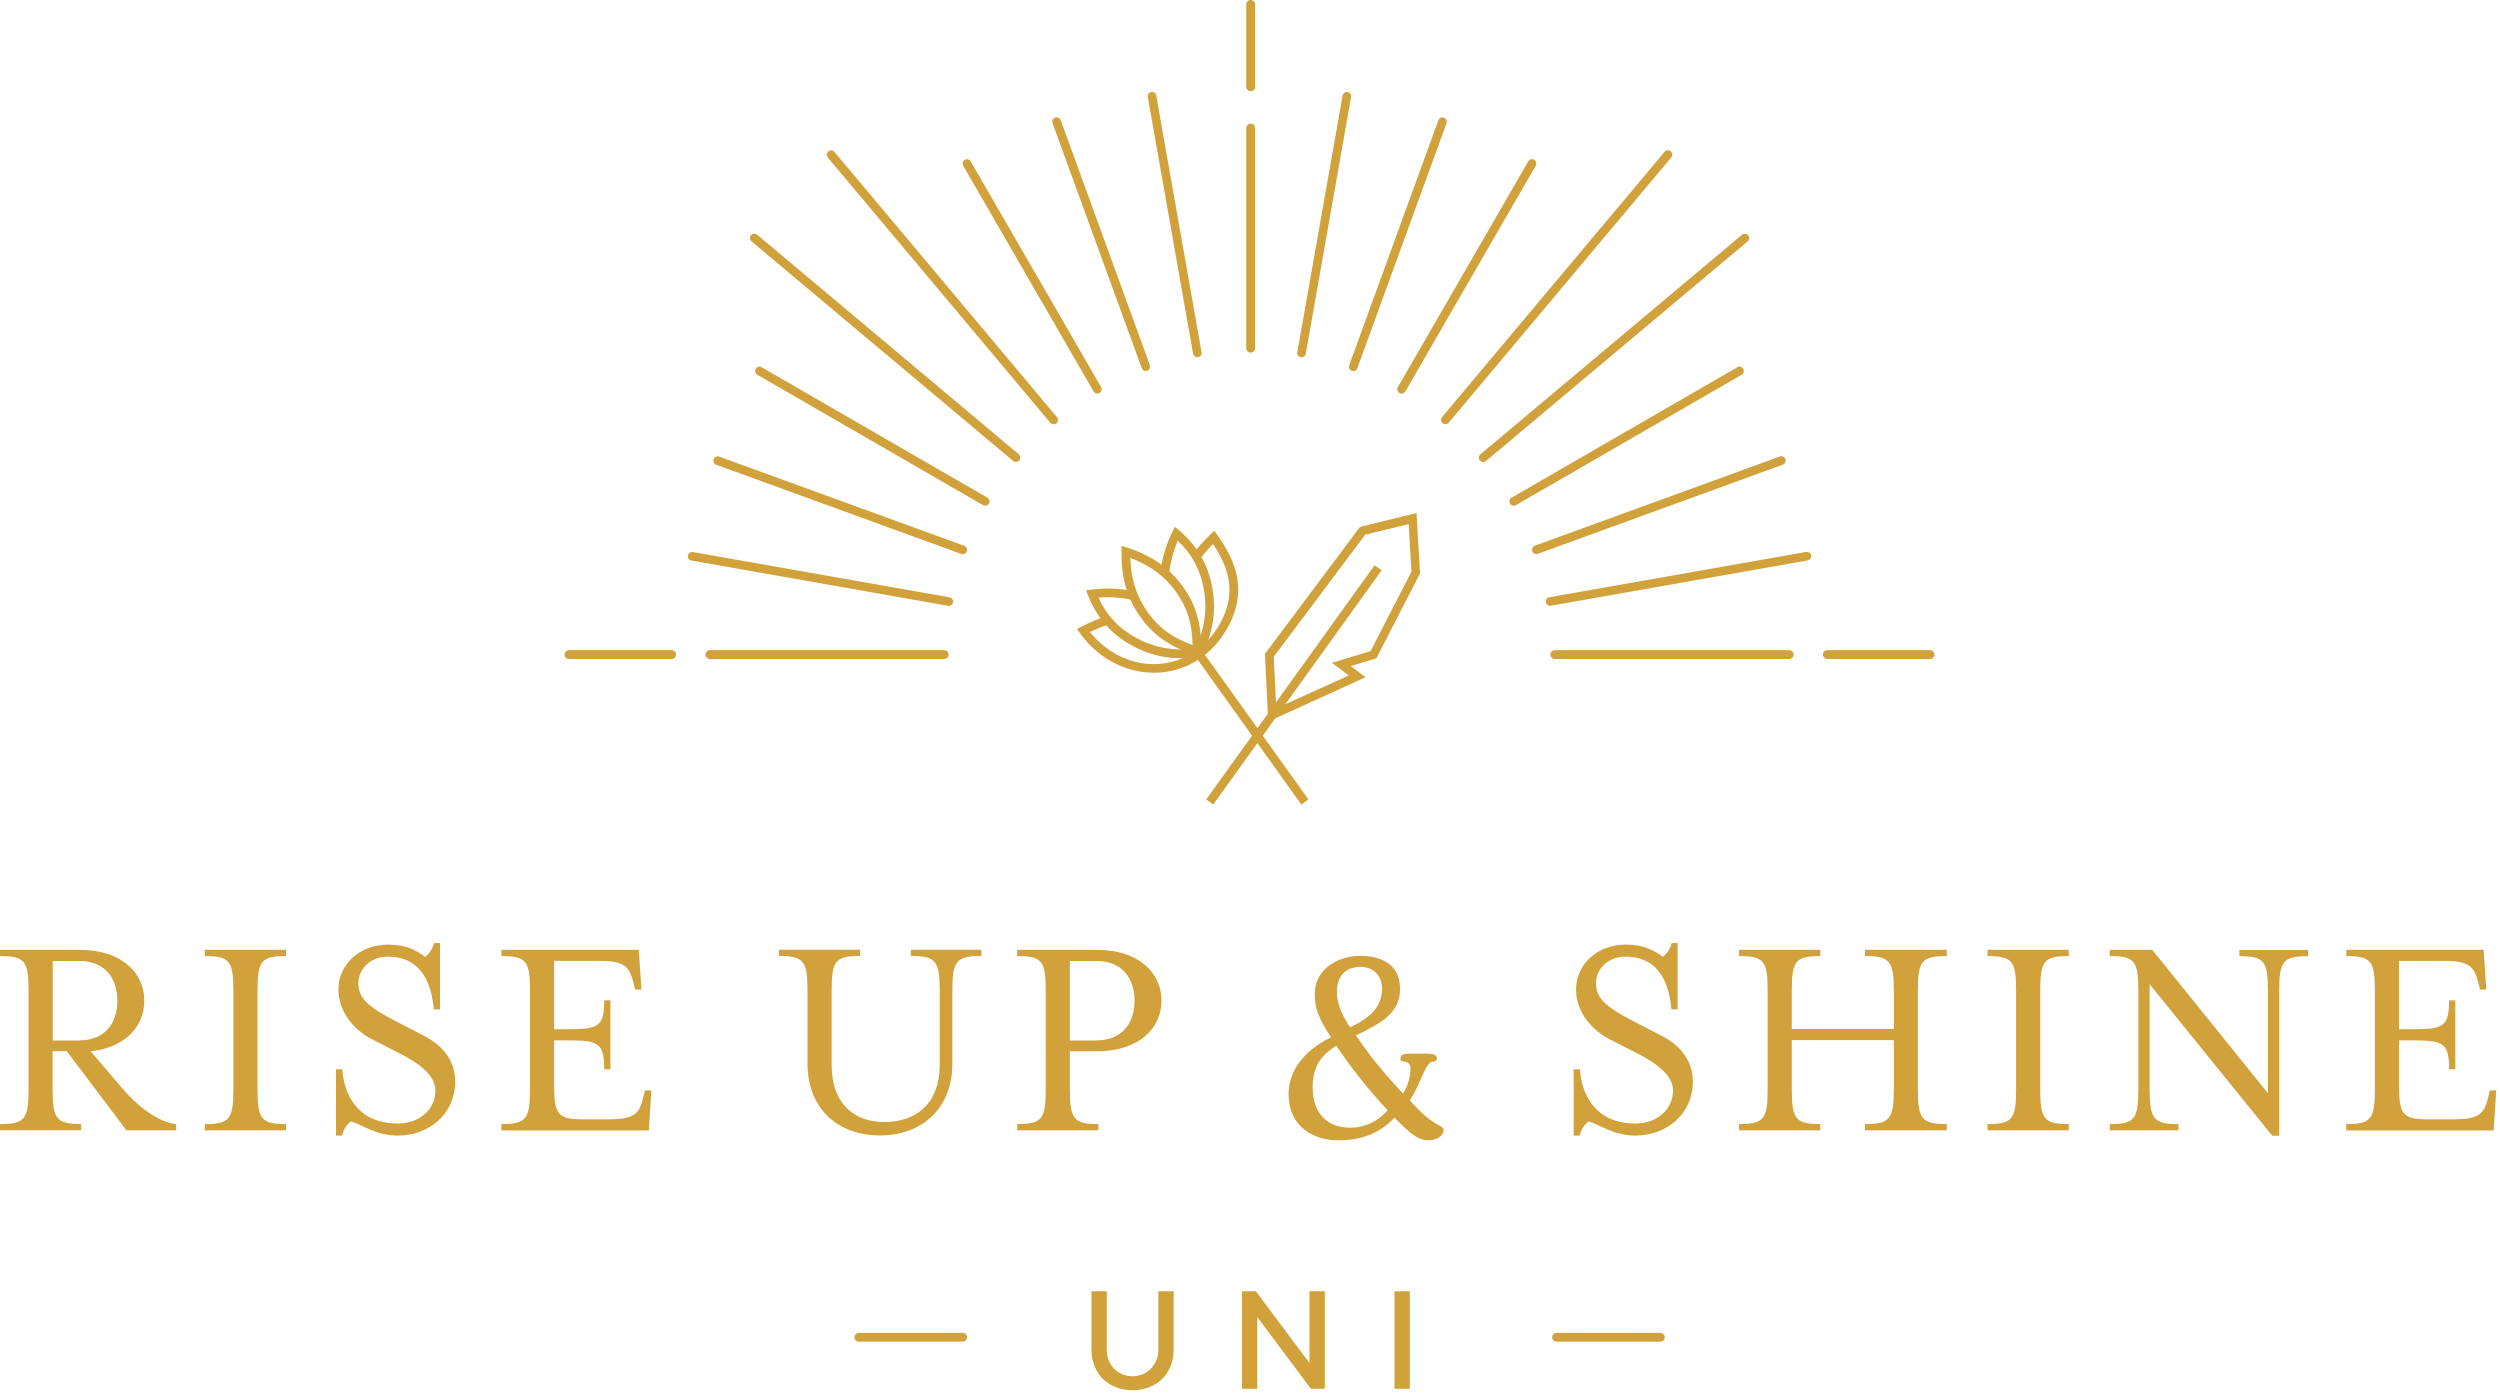 <svg xmlns="http://www.w3.org/2000/svg" width="335" height="187" viewBox="0 0 335 187" fill="none"><path d="M146.256 173.031H148.31V180.872C148.31 182.925 149.803 184.419 151.764 184.419C153.724 184.419 155.217 182.832 155.217 180.872V173.031H157.271V180.872C157.271 184.046 155.031 186.286 151.764 186.286C148.497 186.286 146.256 184.046 146.256 180.872V173.031Z" fill="#D1A23C"></path><path d="M166.419 173.031H168.286L175.473 182.645V173.031H177.527V186.099H175.66L168.473 176.485V186.099H166.419V173.031Z" fill="#D1A23C"></path><path d="M186.862 173.031H188.915V186.099H186.862V173.031Z" fill="#D1A23C"></path><path d="M154.58 90.14C153.662 90.14 152.744 90.031 151.842 89.798C148.995 89.067 146.521 87.356 144.701 84.835L144.312 84.291L144.903 83.98C146.039 83.388 147.081 82.937 148.092 82.626L148.434 83.731C147.688 83.964 146.894 84.291 146.054 84.695C147.672 86.702 149.757 88.071 152.122 88.678C154.782 89.362 157.629 88.911 159.916 87.433C160.134 87.262 160.663 86.904 160.663 86.904C162.919 85.115 164.521 82.268 164.723 79.67C164.925 77.025 163.805 74.785 162.545 72.903C161.829 73.618 161.238 74.303 160.756 75.003L159.807 74.318C160.46 73.416 161.254 72.514 162.234 71.58L162.716 71.114L163.105 71.674C164.63 73.836 166.154 76.481 165.89 79.763C165.657 82.673 163.883 85.846 161.363 87.838C161.332 87.853 160.818 88.211 160.585 88.398C158.78 89.565 156.696 90.156 154.58 90.156V90.14Z" fill="#D1A23C"></path><path d="M160.958 88.04L160.211 87.791C156.804 86.687 154.611 85.177 152.853 82.735C151.048 80.215 150.224 77.414 150.286 73.929V73.136L151.048 73.385C154.362 74.458 156.742 76.123 158.547 78.659C160.289 81.101 161.02 83.668 160.958 87.247V88.04ZM151.468 74.769C151.546 77.617 152.293 79.95 153.817 82.066C155.295 84.135 157.069 85.442 159.807 86.438C159.745 83.513 159.091 81.428 157.613 79.343C156.104 77.228 154.128 75.765 151.468 74.769Z" fill="#D1A23C"></path><path d="M158.407 88.211C155.918 88.211 153.677 87.636 151.577 86.453C148.855 84.928 146.972 82.751 145.805 79.795L145.525 79.094L146.272 79.001C148.248 78.752 150.177 78.83 151.982 79.266L151.717 80.401C150.286 80.059 148.761 79.95 147.19 80.075C148.279 82.439 149.866 84.151 152.153 85.426C154.549 86.764 157.178 87.262 160.18 86.936C161.441 84.244 161.798 81.615 161.301 78.892C160.834 76.31 159.714 74.256 157.831 72.467C157.209 73.898 156.82 75.361 156.68 76.823L155.513 76.714C155.684 74.878 156.229 73.043 157.1 71.254L157.427 70.585L158.002 71.067C160.414 73.136 161.876 75.625 162.436 78.69C163.012 81.77 162.561 84.742 161.083 87.745L160.943 88.025L160.632 88.071C159.869 88.165 159.122 88.211 158.407 88.211Z" fill="#D1A23C"></path><path d="M184.19 75.75L161.628 107.125L162.575 107.807L185.137 76.431L184.19 75.75Z" fill="#D1A23C"></path><path d="M169.935 96.69L169.499 87.62L182.241 70.6L189.817 68.749L190.284 76.839L184.435 88.211L180.996 89.254L182.988 90.747L169.935 96.69ZM170.682 87.993L171.024 94.916L180.732 90.514L178.476 88.818L183.657 87.247L189.133 76.605L188.76 70.227L182.941 71.642L170.697 87.993H170.682Z" fill="#D1A23C"></path><path d="M174.384 107.814L160.087 87.838L161.036 87.153L175.333 107.129L174.384 107.814Z" fill="#D1A23C"></path><path d="M0 150.628C3.345 150.628 3.827 149.943 3.827 145.914V132.799C3.827 128.77 3.345 128.116 0 128.116V127.276H10.657C16.273 127.276 19.338 130.341 19.338 134.09C19.338 137.606 16.709 140.391 12.15 140.873L16.102 145.51C18.482 148.341 21.189 150.348 23.601 150.628V151.468H16.942L8.946 140.858H7.048V145.899C7.048 149.928 7.53 150.612 10.875 150.612V151.453H0V150.612V150.628ZM10.61 139.411C14.126 139.411 15.729 137.031 15.729 134.09C15.729 131.15 14.111 128.77 10.61 128.77H7.063V139.427H10.61V139.411Z" fill="#D1A23C"></path><path d="M27.444 150.628C30.788 150.628 31.271 149.943 31.271 145.914V132.799C31.271 128.77 30.788 128.116 27.444 128.116V127.276H38.334V128.116C34.989 128.116 34.507 128.754 34.507 132.799V145.914C34.507 149.943 34.989 150.628 38.334 150.628V151.468H27.444V150.628Z" fill="#D1A23C"></path><path d="M45.039 143.285H45.879C45.879 143.285 45.926 150.55 53.3 150.55C56.163 150.55 58.341 148.699 58.341 146.116C58.341 144.265 56.489 142.678 53.705 141.231L49.831 139.256C47.497 138.042 45.35 135.662 45.35 132.597C45.35 129.252 48.135 126.576 52.056 126.576C54.436 126.576 55.774 127.338 56.987 128.225C57.469 127.821 57.952 127.214 58.154 126.374H58.963V135.257H58.123C57.843 132.021 56.629 128.194 51.947 128.194C49.691 128.194 48.026 129.765 48.026 131.788C48.026 133.81 49.442 134.977 52.942 136.797L56.769 138.773C59.881 140.345 61.001 142.694 61.001 144.903C61.001 149.306 57.454 152.168 53.3 152.168C50.235 152.168 48.291 150.55 46.999 150.27C46.517 150.675 46.035 151.281 45.833 152.168H45.023V143.285H45.039Z" fill="#D1A23C"></path><path d="M67.193 150.628C70.538 150.628 71.02 149.943 71.02 145.914V132.799C71.02 128.77 70.538 128.116 67.193 128.116V127.276H85.597L85.955 132.597H85.115L84.913 131.788C84.353 129.688 83.948 128.754 80.23 128.754H74.256V137.918H76.279C80.308 137.918 80.961 137.435 80.961 134.044H81.802V143.285H80.961C80.961 139.893 80.308 139.411 76.279 139.411H74.256V145.307C74.256 149.337 74.738 149.99 78.083 149.99H81.553C85.271 149.99 85.706 149.057 86.235 146.925L86.438 146.116H87.278L86.951 151.484H67.177V150.644L67.193 150.628Z" fill="#D1A23C"></path><path d="M108.203 142.476V132.784C108.203 128.754 107.72 128.101 104.375 128.101V127.261H115.266V128.101C111.921 128.101 111.439 128.739 111.439 132.784V142.678C111.439 147.921 114.472 150.348 118.502 150.348C122.733 150.348 125.923 147.921 125.923 142.678V132.784C125.923 128.754 125.394 128.101 122.049 128.101V127.261H131.492V128.101C128.147 128.101 127.618 128.739 127.618 132.784V142.476C127.618 148.808 123.262 152.153 117.895 152.153C112.528 152.153 108.203 148.808 108.203 142.476Z" fill="#D1A23C"></path><path d="M136.3 150.628C139.644 150.628 140.127 149.943 140.127 145.914V132.799C140.127 128.77 139.644 128.116 136.3 128.116V127.276H146.956C152.573 127.276 155.638 130.341 155.638 134.09C155.638 137.84 152.573 140.873 146.956 140.873H143.363V145.914C143.363 149.943 143.845 150.628 147.19 150.628V151.468H136.3V150.628ZM146.91 139.411C150.426 139.411 152.028 137.031 152.028 134.09C152.028 131.15 150.41 128.77 146.91 128.77H143.363V139.427H146.91V139.411Z" fill="#D1A23C"></path><path d="M191.451 152.806C190.253 152.806 189.351 152.277 187.266 150.177L186.861 149.772C184.932 151.795 182.599 152.806 179.254 152.806C176.329 152.806 172.673 151.204 172.673 146.614C172.673 142.289 176.438 139.924 178.367 138.991C176.842 136.735 176.173 135.226 176.173 133.235C176.173 129.703 179.472 128.085 182.194 128.085C184.917 128.085 187.608 129.081 187.608 132.504C187.608 135.662 185.212 137.093 181.696 138.727C183.797 141.885 185.788 144.141 188.013 146.536C188.651 145.541 189.008 144.141 189.008 143.316C189.008 142.491 188.573 142.258 188.184 142.258C187.748 142.258 187.655 142.118 187.655 141.885C187.655 141.247 188.246 141.185 188.993 141.185H191.155C192.027 141.185 192.555 141.309 192.555 141.885C192.555 142.118 192.384 142.258 191.964 142.258C191.591 142.258 191.062 143.052 190.766 143.752C190.129 145.245 189.428 146.708 188.931 147.47C190.533 149.166 190.86 149.461 191.529 149.959C192.929 150.986 193.458 150.986 193.458 151.39C193.458 152.215 192.493 152.791 191.498 152.791L191.451 152.806ZM179.052 140.142C177.449 141.138 175.893 142.538 175.893 145.696C175.893 149.352 178.025 151.11 180.887 151.11C183.75 151.11 185.383 149.415 185.944 148.777C183.579 146.256 181.292 143.425 179.052 140.127V140.142ZM182.272 129.563C180.467 129.563 179.145 130.668 179.145 132.892C179.145 134.23 179.549 135.584 180.903 137.653C183.625 136.393 185.197 134.899 185.197 132.426C185.197 131.43 184.606 129.563 182.272 129.563Z" fill="#D1A23C"></path><path d="M210.882 143.285H211.722C211.722 143.285 211.769 150.55 219.143 150.55C222.006 150.55 224.184 148.699 224.184 146.116C224.184 144.265 222.333 142.678 219.548 141.231L215.674 139.256C213.34 138.042 211.193 135.662 211.193 132.597C211.193 129.252 213.978 126.576 217.899 126.576C220.279 126.576 221.617 127.338 222.831 128.225C223.313 127.821 223.795 127.214 223.997 126.374H224.806V135.257H223.966C223.686 132.021 222.473 128.194 217.79 128.194C215.534 128.194 213.869 129.765 213.869 131.788C213.869 133.81 215.285 134.977 218.786 136.797L222.613 138.773C225.724 140.345 226.844 142.694 226.844 144.903C226.844 149.306 223.297 152.168 219.143 152.168C216.079 152.168 214.134 150.55 212.843 150.27C212.36 150.675 211.878 151.281 211.676 152.168H210.867V143.285H210.882Z" fill="#D1A23C"></path><path d="M233.036 150.628C236.381 150.628 236.863 149.943 236.863 145.914V132.799C236.863 128.77 236.381 128.116 233.036 128.116V127.276H243.926V128.116C240.582 128.116 240.099 128.754 240.099 132.799V137.886H253.774V132.799C253.774 128.77 253.245 128.116 249.901 128.116V127.276H260.869V128.116C257.477 128.116 256.995 128.754 256.995 132.799V145.914C256.995 149.943 257.477 150.628 260.869 150.628V151.468H249.901V150.628C253.245 150.628 253.774 149.943 253.774 145.914V139.38H240.099V145.914C240.099 149.943 240.582 150.628 243.926 150.628V151.468H233.036V150.628Z" fill="#D1A23C"></path><path d="M266.329 150.628C269.674 150.628 270.157 149.943 270.157 145.914V132.799C270.157 128.77 269.674 128.116 266.329 128.116V127.276H277.22V128.116C273.875 128.116 273.393 128.754 273.393 132.799V145.914C273.393 149.943 273.875 150.628 277.22 150.628V151.468H266.329V150.628Z" fill="#D1A23C"></path><path d="M288.048 131.866V145.914C288.048 149.944 288.577 150.628 291.921 150.628V151.468H282.711V150.628C286.056 150.628 286.539 149.944 286.539 145.914V132.799C286.539 128.77 286.056 128.116 282.711 128.116V127.276H288.405L303.901 146.49V132.815C303.901 128.785 303.419 128.132 300.074 128.132V127.292H309.284V128.132C305.939 128.132 305.41 128.77 305.41 132.815V152.184H304.476L288.048 131.881V131.866Z" fill="#D1A23C"></path><path d="M314.402 150.628C317.747 150.628 318.229 149.943 318.229 145.914V132.799C318.229 128.77 317.747 128.116 314.402 128.116V127.276H332.807L333.165 132.597H332.324L332.122 131.788C331.562 129.688 331.158 128.754 327.439 128.754H321.465V137.918H323.488C327.517 137.918 328.171 137.435 328.171 134.044H329.011V143.285H328.171C328.171 139.893 327.517 139.411 323.488 139.411H321.465V145.307C321.465 149.337 321.948 149.99 325.292 149.99H328.762C332.48 149.99 332.916 149.057 333.445 146.925L333.647 146.116H334.487L334.16 151.484H314.387V150.644L314.402 150.628Z" fill="#D1A23C"></path><path d="M167.586 47.248C167.259 47.248 166.995 46.984 166.995 46.657V17.16C166.995 16.833 167.259 16.569 167.586 16.569C167.912 16.569 168.177 16.833 168.177 17.16V46.657C168.177 46.984 167.912 47.248 167.586 47.248Z" fill="#D1A23C"></path><path d="M167.586 12.213C167.259 12.213 166.995 11.948 166.995 11.621V0.591C166.995 0.264 167.259 0 167.586 0C167.912 0 168.177 0.264 168.177 0.591V11.637C168.177 11.964 167.912 12.228 167.586 12.228V12.213Z" fill="#D1A23C"></path><path d="M126.529 88.305H95.119C94.792 88.305 94.528 88.04 94.528 87.713C94.528 87.387 94.792 87.122 95.119 87.122H126.529C126.856 87.122 127.121 87.387 127.121 87.713C127.121 88.04 126.856 88.305 126.529 88.305Z" fill="#D1A23C"></path><path d="M90 88.305H76.232C75.905 88.305 75.641 88.04 75.641 87.713C75.641 87.387 75.905 87.122 76.232 87.122H90C90.327 87.122 90.591 87.387 90.591 87.713C90.591 88.04 90.327 88.305 90 88.305Z" fill="#D1A23C"></path><path d="M129.003 179.783H115.095C114.768 179.783 114.503 179.518 114.503 179.192C114.503 178.865 114.768 178.6 115.095 178.6H129.003C129.33 178.6 129.594 178.865 129.594 179.192C129.594 179.518 129.33 179.783 129.003 179.783Z" fill="#D1A23C"></path><path d="M222.488 179.783H208.58C208.253 179.783 207.989 179.518 207.989 179.192C207.989 178.865 208.253 178.6 208.58 178.6H222.488C222.815 178.6 223.079 178.865 223.079 179.192C223.079 179.518 222.815 179.783 222.488 179.783Z" fill="#D1A23C"></path><path d="M127.152 81.179C127.152 81.179 127.089 81.179 127.043 81.179L92.645 75.112C92.334 75.049 92.116 74.754 92.178 74.443C92.241 74.132 92.536 73.914 92.847 73.976L127.245 80.043C127.556 80.106 127.774 80.401 127.712 80.713C127.665 80.993 127.416 81.195 127.136 81.195L127.152 81.179Z" fill="#D1A23C"></path><path d="M129.003 74.256C129.003 74.256 128.863 74.256 128.801 74.225L95.975 62.277C95.679 62.168 95.523 61.826 95.632 61.53C95.741 61.234 96.068 61.063 96.379 61.188L129.205 73.136C129.501 73.245 129.657 73.587 129.548 73.883C129.454 74.116 129.236 74.272 129.003 74.272V74.256Z" fill="#D1A23C"></path><path d="M132.021 67.769C131.928 67.769 131.819 67.737 131.726 67.691L101.482 50.22C101.202 50.064 101.108 49.706 101.264 49.426C101.42 49.146 101.777 49.053 102.057 49.208L132.301 66.68C132.581 66.835 132.675 67.193 132.519 67.473C132.41 67.66 132.208 67.769 132.006 67.769H132.021Z" fill="#D1A23C"></path><path d="M136.128 61.903C135.988 61.903 135.864 61.857 135.755 61.763L100.704 32.344C100.455 32.142 100.424 31.768 100.626 31.52C100.828 31.271 101.202 31.239 101.451 31.442L136.502 60.861C136.751 61.063 136.782 61.437 136.58 61.686C136.471 61.826 136.3 61.888 136.128 61.888V61.903Z" fill="#D1A23C"></path><path d="M141.185 56.847C141.014 56.847 140.858 56.769 140.733 56.645L110.925 21.112C110.723 20.863 110.754 20.489 111.003 20.287C111.252 20.085 111.625 20.116 111.828 20.365L141.636 55.898C141.838 56.147 141.807 56.52 141.558 56.723C141.449 56.816 141.309 56.863 141.185 56.863V56.847Z" fill="#D1A23C"></path><path d="M147.05 52.74C146.848 52.74 146.645 52.631 146.536 52.444L129.065 22.201C128.91 21.921 129.003 21.563 129.283 21.407C129.563 21.252 129.921 21.345 130.077 21.625L147.548 51.869C147.703 52.149 147.61 52.507 147.33 52.662C147.236 52.709 147.143 52.74 147.034 52.74H147.05Z" fill="#D1A23C"></path><path d="M153.537 49.722C153.304 49.722 153.071 49.582 152.993 49.333L141.045 16.506C140.936 16.211 141.091 15.869 141.387 15.76C141.698 15.651 142.025 15.806 142.134 16.102L154.082 48.928C154.191 49.224 154.035 49.566 153.74 49.675C153.677 49.706 153.6 49.706 153.537 49.706V49.722Z" fill="#D1A23C"></path><path d="M160.445 47.87C160.165 47.87 159.916 47.668 159.869 47.388L153.802 12.991C153.74 12.679 153.957 12.368 154.269 12.322C154.595 12.275 154.891 12.477 154.937 12.788L161.005 47.186C161.067 47.497 160.849 47.808 160.538 47.855C160.507 47.855 160.476 47.855 160.429 47.855L160.445 47.87Z" fill="#D1A23C"></path><path d="M239.757 88.305H208.346C208.02 88.305 207.755 88.04 207.755 87.713C207.755 87.387 208.02 87.122 208.346 87.122H239.757C240.084 87.122 240.348 87.387 240.348 87.713C240.348 88.04 240.084 88.305 239.757 88.305Z" fill="#D1A23C"></path><path d="M258.628 88.305H244.86C244.533 88.305 244.269 88.04 244.269 87.713C244.269 87.387 244.533 87.122 244.86 87.122H258.628C258.955 87.122 259.22 87.387 259.22 87.713C259.22 88.04 258.955 88.305 258.628 88.305Z" fill="#D1A23C"></path><path d="M207.724 81.179C207.444 81.179 207.195 80.977 207.149 80.697C207.086 80.386 207.304 80.075 207.615 80.028L242.013 73.96C242.34 73.898 242.635 74.116 242.682 74.427C242.744 74.738 242.526 75.05 242.215 75.096L207.818 81.164C207.818 81.164 207.755 81.164 207.709 81.164L207.724 81.179Z" fill="#D1A23C"></path><path d="M205.873 74.256C205.639 74.256 205.406 74.116 205.328 73.867C205.219 73.572 205.375 73.229 205.671 73.12L238.497 61.172C238.808 61.063 239.135 61.219 239.244 61.514C239.353 61.81 239.197 62.152 238.901 62.261L206.075 74.209C206.075 74.209 205.935 74.241 205.873 74.241V74.256Z" fill="#D1A23C"></path><path d="M202.855 67.769C202.652 67.769 202.45 67.66 202.341 67.473C202.186 67.193 202.279 66.835 202.559 66.68L232.803 49.208C233.083 49.053 233.441 49.146 233.596 49.426C233.752 49.706 233.659 50.064 233.379 50.22L203.135 67.691C203.041 67.737 202.948 67.769 202.839 67.769H202.855Z" fill="#D1A23C"></path><path d="M198.747 61.904C198.576 61.904 198.421 61.826 198.296 61.701C198.094 61.452 198.125 61.079 198.374 60.877L233.425 31.457C233.674 31.255 234.048 31.286 234.25 31.535C234.452 31.784 234.421 32.157 234.172 32.36L199.121 61.779C199.012 61.872 198.872 61.919 198.747 61.919V61.904Z" fill="#D1A23C"></path><path d="M193.691 56.847C193.551 56.847 193.427 56.801 193.318 56.707C193.069 56.505 193.038 56.132 193.24 55.883L223.048 20.349C223.251 20.1 223.624 20.069 223.873 20.271C224.122 20.474 224.153 20.847 223.951 21.096L194.142 56.629C194.034 56.77 193.862 56.832 193.691 56.832V56.847Z" fill="#D1A23C"></path><path d="M187.826 52.74C187.733 52.74 187.624 52.709 187.53 52.662C187.25 52.507 187.157 52.149 187.313 51.869L204.784 21.625C204.939 21.345 205.297 21.252 205.577 21.407C205.857 21.563 205.951 21.921 205.795 22.201L188.324 52.444C188.215 52.631 188.013 52.74 187.811 52.74H187.826Z" fill="#D1A23C"></path><path d="M181.339 49.722C181.339 49.722 181.199 49.722 181.136 49.691C180.841 49.582 180.685 49.24 180.794 48.944L192.742 16.118C192.851 15.806 193.193 15.651 193.489 15.775C193.785 15.884 193.94 16.227 193.831 16.522L181.883 49.349C181.79 49.582 181.572 49.737 181.339 49.737V49.722Z" fill="#D1A23C"></path><path d="M174.415 47.87C174.415 47.87 174.353 47.87 174.307 47.87C173.995 47.808 173.778 47.513 173.84 47.202L179.907 12.804C179.97 12.493 180.265 12.275 180.576 12.337C180.887 12.399 181.105 12.695 181.043 13.006L174.976 47.404C174.929 47.684 174.68 47.886 174.4 47.886L174.415 47.87Z" fill="#D1A23C"></path></svg>
